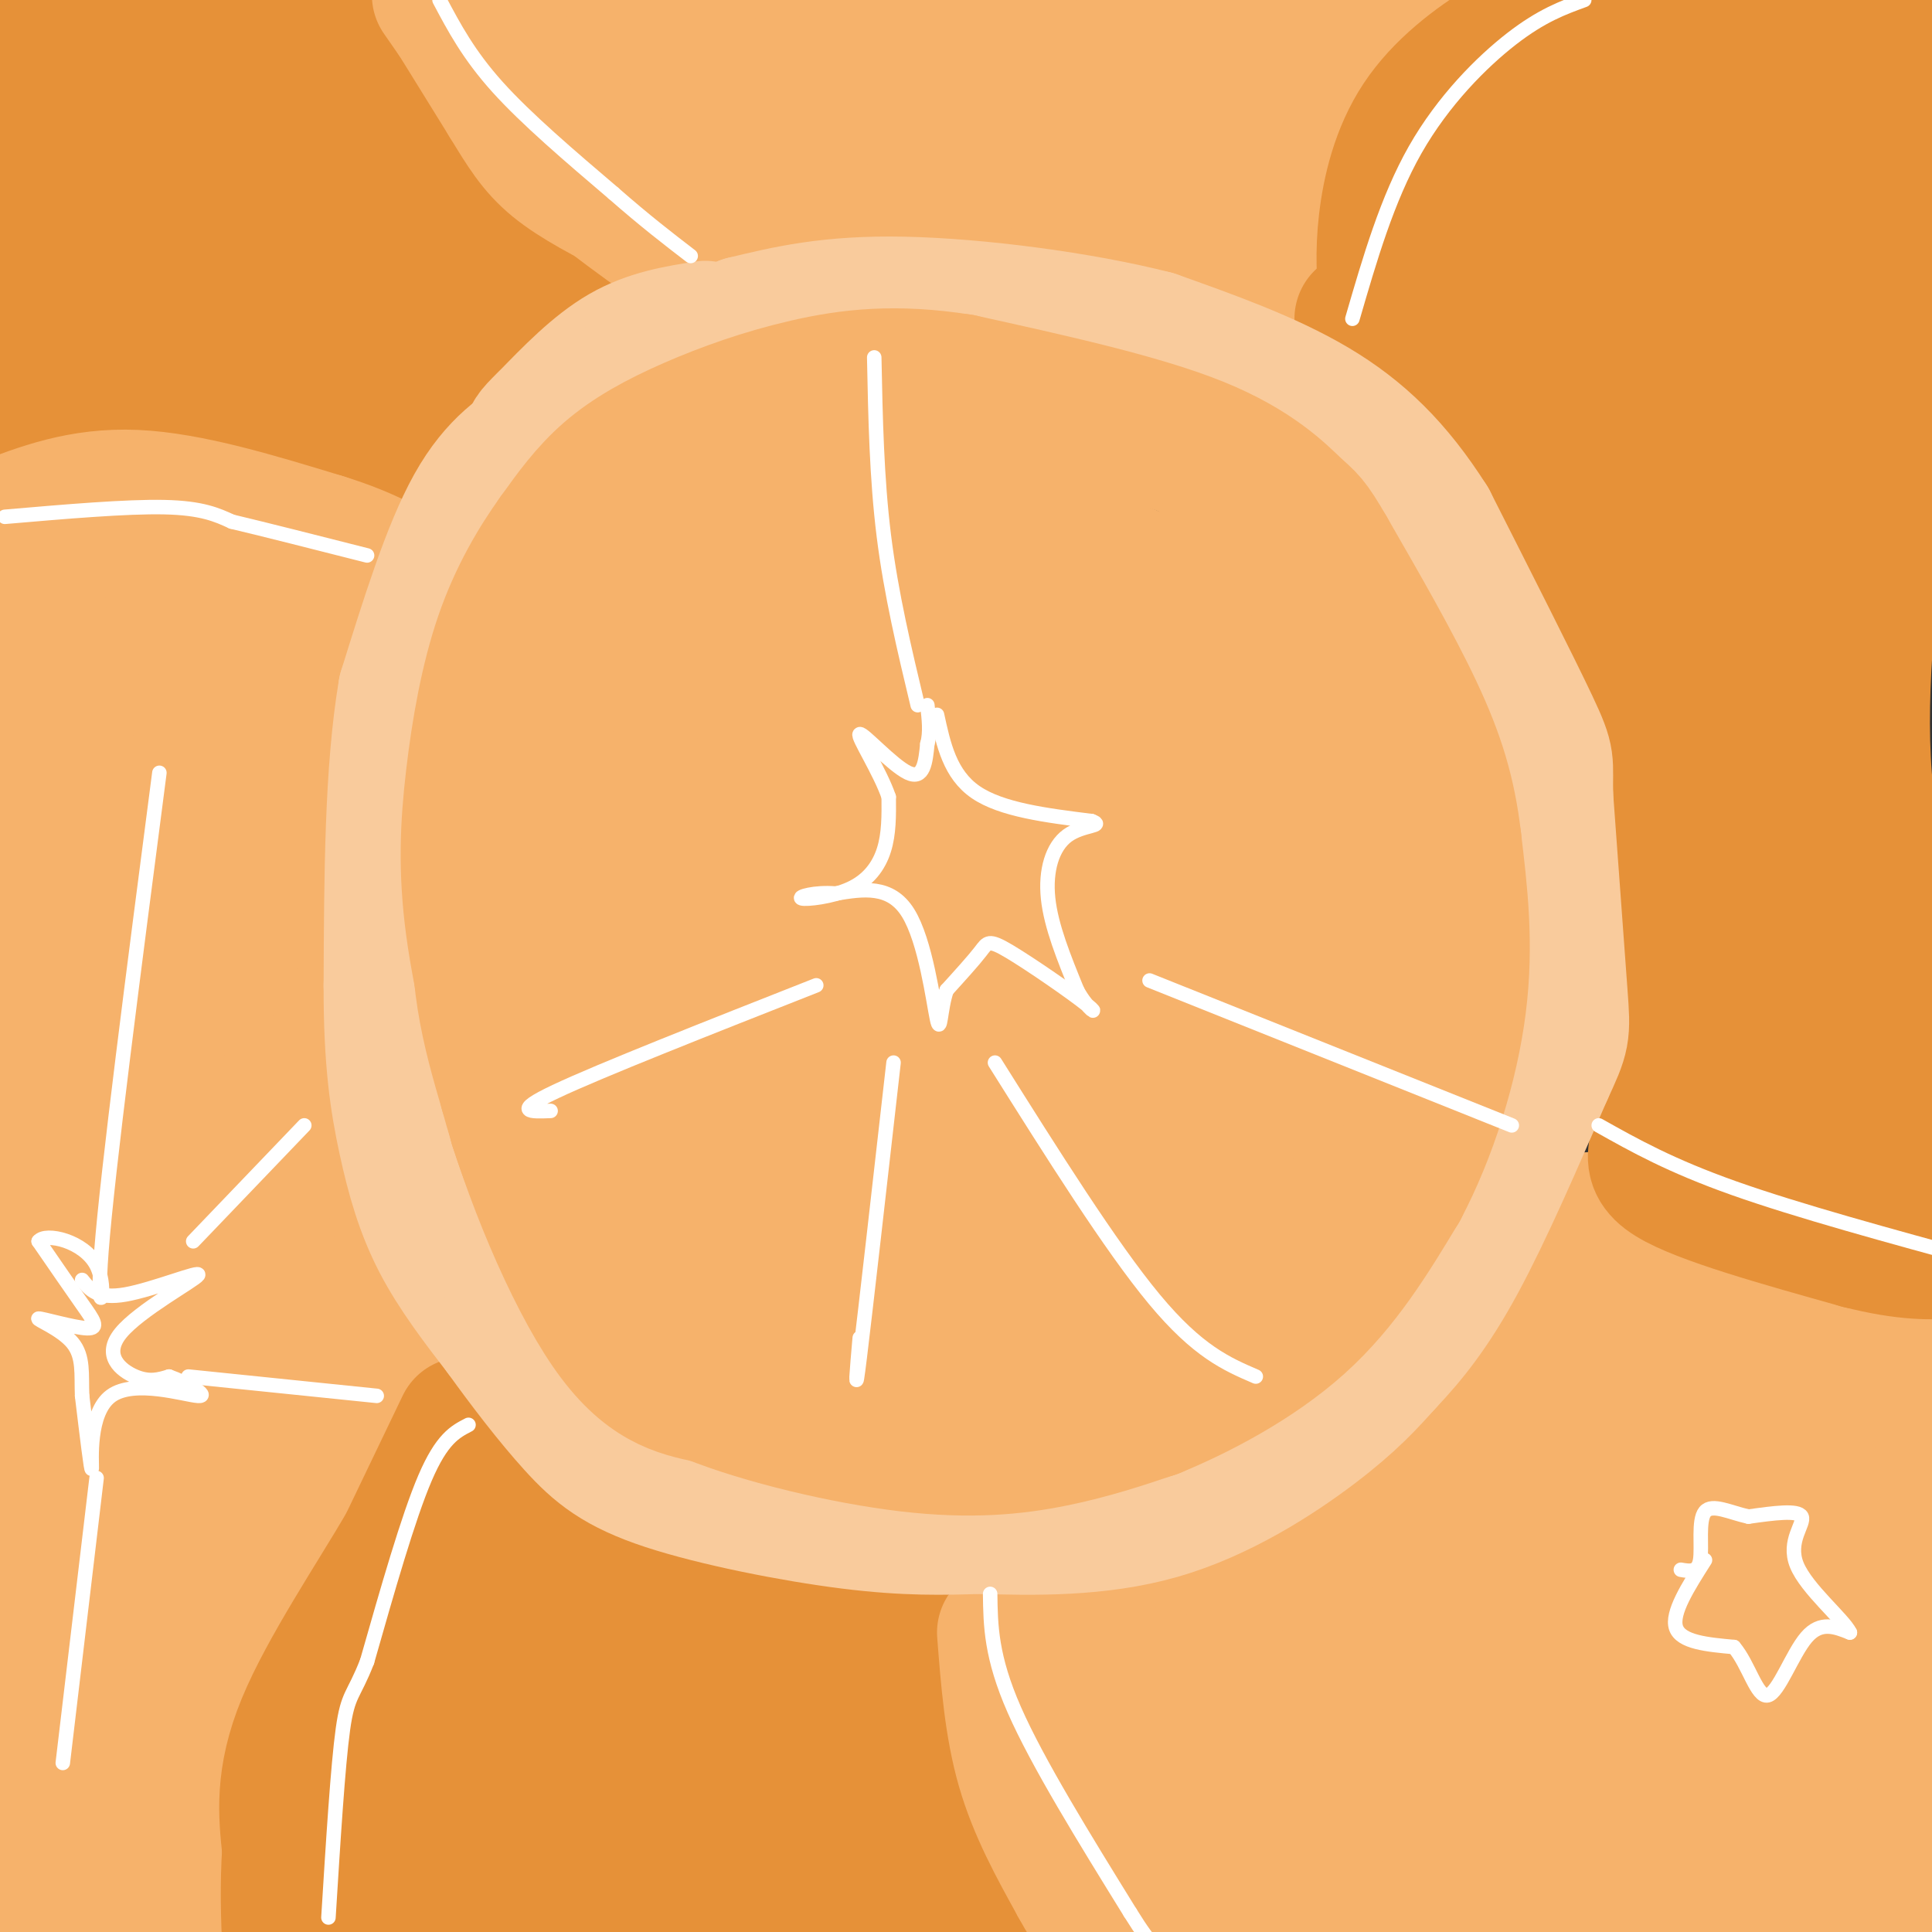 <svg viewBox='0 0 400 400' version='1.1' xmlns='http://www.w3.org/2000/svg' xmlns:xlink='http://www.w3.org/1999/xlink'><rect x="0" y="0" width="400" height="400" fill="#333333" stroke="none"/><g fill='none' stroke='#e69138' stroke-width='28' stroke-linecap='round' stroke-linejoin='round'><path d='M1,90c22.304,2.119 44.607,4.238 59,7c14.393,2.762 20.875,6.167 24,8c3.125,1.833 2.893,2.095 3,0c0.107,-2.095 0.554,-6.548 1,-11'/><path d='M88,94c1.316,-5.584 4.105,-14.043 10,-21c5.895,-6.957 14.895,-12.411 18,-16c3.105,-3.589 0.316,-5.311 -3,-8c-3.316,-2.689 -7.158,-6.344 -11,-10'/><path d='M102,39c-5.179,-3.262 -12.625,-6.417 -18,-14c-5.375,-7.583 -8.679,-19.595 -21,-24c-12.321,-4.405 -33.661,-1.202 -55,2'/><path d='M8,3c-10.440,1.012 -9.042,2.542 -6,0c3.042,-2.542 7.726,-9.155 9,3c1.274,12.155 -0.863,43.077 -3,74'/><path d='M8,80c-0.582,15.114 -0.539,15.900 0,3c0.539,-12.900 1.572,-39.487 3,-52c1.428,-12.513 3.250,-10.952 7,-13c3.750,-2.048 9.428,-7.703 12,-11c2.572,-3.297 2.039,-4.234 3,0c0.961,4.234 3.418,13.638 4,25c0.582,11.362 -0.709,24.681 -2,38'/><path d='M35,70c-1.063,12.570 -2.721,24.995 -2,14c0.721,-10.995 3.822,-45.411 7,-61c3.178,-15.589 6.432,-12.351 9,-11c2.568,1.351 4.448,0.815 6,4c1.552,3.185 2.776,10.093 4,17'/><path d='M59,33c0.829,14.579 0.903,42.526 3,51c2.097,8.474 6.219,-2.526 8,-16c1.781,-13.474 1.223,-29.421 2,-37c0.777,-7.579 2.888,-6.789 5,-6'/><path d='M77,25c1.607,-2.738 3.125,-6.583 4,7c0.875,13.583 1.107,44.595 4,51c2.893,6.405 8.446,-11.798 14,-30'/></g>
<g fill='none' stroke='#f6b26b' stroke-width='28' stroke-linecap='round' stroke-linejoin='round'><path d='M92,0c0.000,0.000 13.000,21.000 13,21'/><path d='M105,21c3.489,5.711 5.711,9.489 10,13c4.289,3.511 10.644,6.756 17,10'/><path d='M132,44c15.500,2.000 45.750,2.000 76,2'/><path d='M208,46c20.578,1.911 34.022,5.689 44,7c9.978,1.311 16.489,0.156 23,-1'/><path d='M275,52c5.356,-5.978 7.244,-20.422 13,-30c5.756,-9.578 15.378,-14.289 25,-19'/><path d='M313,3c-27.667,-2.667 -109.333,0.167 -191,3'/><path d='M122,6c-29.053,2.474 -6.185,7.160 2,10c8.185,2.840 1.689,3.833 8,7c6.311,3.167 25.430,8.506 37,11c11.570,2.494 15.591,2.141 26,0c10.409,-2.141 27.204,-6.071 44,-10'/><path d='M239,24c11.940,-2.464 19.792,-3.625 21,-5c1.208,-1.375 -4.226,-2.964 -19,-4c-14.774,-1.036 -38.887,-1.518 -63,-2'/><path d='M178,13c-9.861,2.038 -3.014,8.134 0,12c3.014,3.866 2.196,5.502 16,7c13.804,1.498 42.230,2.856 57,2c14.770,-0.856 15.885,-3.928 17,-7'/><path d='M268,27c-19.578,-2.600 -77.022,-5.600 -110,-9c-32.978,-3.400 -41.489,-7.200 -50,-11'/><path d='M108,7c-10.833,-3.167 -12.917,-5.583 -15,-8'/><path d='M95,0c0.000,0.000 41.000,44.000 41,44'/><path d='M136,44c8.333,9.000 8.667,9.500 9,10'/><path d='M145,54c-3.711,-1.867 -17.489,-11.533 -26,-19c-8.511,-7.467 -11.756,-12.733 -15,-18'/><path d='M104,17c-4.667,-6.000 -8.833,-12.000 -13,-18'/><path d='M1,114c0.000,0.000 31.000,1.000 31,1'/><path d='M32,115c8.911,-0.244 15.689,-1.356 24,0c8.311,1.356 18.156,5.178 28,9'/><path d='M84,124c2.889,2.511 -3.889,4.289 -9,14c-5.111,9.711 -8.556,27.356 -12,45'/><path d='M63,183c-2.345,6.655 -2.208,0.792 -3,6c-0.792,5.208 -2.512,21.488 0,37c2.512,15.512 9.256,30.256 16,45'/><path d='M76,271c4.267,8.733 6.933,8.067 5,13c-1.933,4.933 -8.467,15.467 -15,26'/><path d='M66,310c-7.356,13.822 -18.244,35.378 -24,50c-5.756,14.622 -6.378,22.311 -7,30'/><path d='M35,390c-1.500,7.167 -1.750,10.083 -2,13'/><path d='M24,403c-2.133,-5.644 -4.267,-11.289 -6,-15c-1.733,-3.711 -3.067,-5.489 2,-19c5.067,-13.511 16.533,-38.756 28,-64'/><path d='M48,305c5.107,-10.612 3.874,-5.144 4,-10c0.126,-4.856 1.611,-20.038 1,-28c-0.611,-7.962 -3.317,-8.703 -5,-19c-1.683,-10.297 -2.341,-30.148 -3,-50'/><path d='M45,198c1.178,-20.978 5.622,-48.422 6,-60c0.378,-11.578 -3.311,-7.289 -7,-3'/><path d='M44,135c-4.067,-1.978 -10.733,-5.422 -18,-6c-7.267,-0.578 -15.133,1.711 -23,4'/><path d='M3,133c-2.067,-0.267 4.267,-2.933 5,-6c0.733,-3.067 -4.133,-6.533 -9,-10'/><path d='M0,109c8.417,-3.250 16.833,-6.500 28,-6c11.167,0.500 25.083,4.750 39,9'/><path d='M67,112c9.667,3.000 14.333,6.000 19,9'/><path d='M86,121c-3.896,0.959 -23.136,-1.143 -33,-1c-9.864,0.143 -10.350,2.533 -14,9c-3.650,6.467 -10.463,17.012 -13,25c-2.537,7.988 -0.798,13.420 0,17c0.798,3.580 0.657,5.309 6,22c5.343,16.691 16.172,48.346 27,80'/><path d='M59,273c-0.786,-5.810 -16.250,-60.333 -24,-87c-7.750,-26.667 -7.786,-25.476 -10,-28c-2.214,-2.524 -6.607,-8.762 -11,-15'/><path d='M14,143c-1.833,30.000 -0.917,112.500 0,195'/><path d='M14,338c-0.107,37.679 -0.375,34.375 -3,37c-2.625,2.625 -7.607,11.179 -10,14c-2.393,2.821 -2.196,-0.089 -2,-3'/><path d='M0,371c12.070,-30.767 24.140,-61.534 29,-75c4.860,-13.466 2.509,-9.630 3,-17c0.491,-7.370 3.825,-25.946 3,-42c-0.825,-16.054 -5.807,-29.587 -8,-24c-2.193,5.587 -1.596,30.293 -1,55'/><path d='M26,268c-2.000,20.667 -6.500,44.833 -11,69'/></g>
<g fill='none' stroke='#e69138' stroke-width='28' stroke-linecap='round' stroke-linejoin='round'><path d='M96,295c0.000,0.000 -12.000,25.000 -12,25'/><path d='M84,320c-6.400,10.956 -16.400,25.844 -21,37c-4.600,11.156 -3.800,18.578 -3,26'/><path d='M60,383c-0.500,7.667 -0.250,13.833 0,20'/><path d='M60,403c0.133,-7.178 0.267,-14.356 1,-21c0.733,-6.644 2.067,-12.756 9,-25c6.933,-12.244 19.467,-30.622 32,-49'/><path d='M102,308c5.072,-9.581 1.751,-9.032 3,-5c1.249,4.032 7.067,11.547 12,17c4.933,5.453 8.981,8.844 17,12c8.019,3.156 20.010,6.078 32,9'/><path d='M166,341c10.044,0.067 19.156,-4.267 25,3c5.844,7.267 8.422,26.133 11,45'/><path d='M202,389c3.000,10.000 5.000,12.500 7,15'/><path d='M209,403c-6.649,-7.875 -13.298,-15.750 -18,-30c-4.702,-14.250 -7.458,-34.875 -10,-28c-2.542,6.875 -4.869,41.250 -6,54c-1.131,12.750 -1.065,3.875 -1,-5'/><path d='M174,394c-3.679,-13.500 -12.375,-44.750 -11,-43c1.375,1.750 12.821,36.500 13,42c0.179,5.500 -10.911,-18.250 -22,-42'/><path d='M154,351c-4.643,9.369 -5.250,53.792 -9,49c-3.750,-4.792 -10.643,-58.798 -16,-70c-5.357,-11.202 -9.179,20.399 -13,52'/><path d='M116,382c-3.711,-4.578 -6.489,-42.022 -11,-44c-4.511,-1.978 -10.756,31.511 -17,65'/><path d='M88,402c-0.833,-36.417 -1.667,-72.833 -4,-72c-2.333,0.833 -6.167,38.917 -10,77'/><path d='M86,403c10.548,-7.375 21.095,-14.750 29,-19c7.905,-4.250 13.167,-5.375 16,-2c2.833,3.375 3.238,11.250 2,15c-1.238,3.750 -4.119,3.375 -7,3'/><path d='M126,400c-2.911,0.378 -6.689,-0.178 -7,0c-0.311,0.178 2.844,1.089 6,2'/></g>
<g fill='none' stroke='#f6b26b' stroke-width='28' stroke-linecap='round' stroke-linejoin='round'><path d='M208,338c0.750,9.667 1.500,19.333 4,28c2.500,8.667 6.750,16.333 11,24'/><path d='M223,390c3.333,6.167 6.167,9.583 9,13'/><path d='M237,403c0.000,0.000 0.100,0.100 0.1,0.1'/><path d='M214,340c10.267,-2.311 20.533,-4.622 32,-10c11.467,-5.378 24.133,-13.822 32,-20c7.867,-6.178 10.933,-10.089 14,-14'/><path d='M292,296c8.000,-9.500 21.000,-26.250 34,-43'/><path d='M326,253c11.378,-3.178 22.822,10.378 36,17c13.178,6.622 28.089,6.311 43,6'/><path d='M245,352c-2.750,3.732 -5.500,7.464 -8,9c-2.500,1.536 -4.750,0.875 0,9c4.750,8.125 16.500,25.036 20,30c3.500,4.964 -1.250,-2.018 -6,-9'/><path d='M251,391c-5.980,-7.446 -17.931,-21.561 -23,-28c-5.069,-6.439 -3.254,-5.204 -3,-7c0.254,-1.796 -1.051,-6.625 2,-8c3.051,-1.375 10.457,0.704 13,0c2.543,-0.704 0.223,-4.189 4,4c3.777,8.189 13.651,28.054 20,39c6.349,10.946 9.175,12.973 12,15'/><path d='M281,401c-9.423,-29.405 -18.845,-58.810 -22,-71c-3.155,-12.190 -0.042,-7.167 9,11c9.042,18.167 24.012,49.476 30,61c5.988,11.524 2.994,3.262 0,-5'/><path d='M298,397c-2.794,-7.920 -9.779,-25.219 -14,-40c-4.221,-14.781 -5.678,-27.044 -5,-31c0.678,-3.956 3.490,0.397 8,15c4.510,14.603 10.717,39.458 13,44c2.283,4.542 0.641,-11.229 -1,-27'/><path d='M299,358c-0.631,-15.107 -1.708,-39.375 0,-52c1.708,-12.625 6.202,-13.607 12,-17c5.798,-3.393 12.899,-9.196 20,-15'/><path d='M331,274c4.048,-2.429 4.167,-1.000 6,0c1.833,1.000 5.381,1.571 1,11c-4.381,9.429 -16.690,27.714 -29,46'/><path d='M309,331c-6.566,12.466 -8.482,20.630 -9,25c-0.518,4.370 0.360,4.946 0,13c-0.360,8.054 -1.960,23.587 7,12c8.960,-11.587 28.480,-50.293 48,-89'/><path d='M355,292c7.952,-12.714 3.833,0.000 4,4c0.167,4.000 4.619,-0.714 -1,16c-5.619,16.714 -21.310,54.857 -37,93'/><path d='M336,396c8.327,-14.215 16.654,-28.431 23,-45c6.346,-16.569 10.711,-35.493 15,-47c4.289,-11.507 8.501,-15.598 11,-14c2.499,1.598 3.285,8.885 1,20c-2.285,11.115 -7.643,26.057 -13,41'/><path d='M373,351c-3.227,8.442 -4.794,9.047 -5,18c-0.206,8.953 0.950,26.255 3,31c2.050,4.745 4.993,-3.068 9,-12c4.007,-8.932 9.079,-18.982 13,-35c3.921,-16.018 6.692,-38.005 8,-46c1.308,-7.995 1.154,-1.997 1,4'/><path d='M402,311c0.590,6.633 1.564,21.217 0,38c-1.564,16.783 -5.667,35.767 -10,45c-4.333,9.233 -8.897,8.717 -15,8c-6.103,-0.717 -13.744,-1.633 -17,-1c-3.256,0.633 -2.128,2.817 -1,5'/></g>
<g fill='none' stroke='#e69138' stroke-width='28' stroke-linecap='round' stroke-linejoin='round'><path d='M282,66c0.000,0.000 38.000,46.000 38,46'/><path d='M320,112c7.571,9.167 7.500,9.083 11,17c3.500,7.917 10.571,23.833 14,35c3.429,11.167 3.214,17.583 3,24'/><path d='M348,188c0.167,10.667 -0.917,25.333 -2,40'/><path d='M346,228c-2.044,9.200 -6.156,12.200 0,16c6.156,3.800 22.578,8.400 39,13'/><path d='M385,257c9.833,2.500 14.917,2.250 20,2'/><path d='M287,62c-0.369,-4.810 -0.738,-9.619 0,-16c0.738,-6.381 2.583,-14.333 7,-21c4.417,-6.667 11.405,-12.048 18,-16c6.595,-3.952 12.798,-6.476 19,-9'/><path d='M303,53c-1.821,6.565 -3.643,13.131 -2,9c1.643,-4.131 6.750,-18.958 10,-27c3.250,-8.042 4.643,-9.298 12,-14c7.357,-4.702 20.679,-12.851 34,-21'/><path d='M363,2c-17.111,11.333 -34.222,22.667 -45,37c-10.778,14.333 -15.222,31.667 -13,33c2.222,1.333 11.111,-13.333 20,-28'/><path d='M325,44c9.815,-10.801 24.352,-23.802 34,-31c9.648,-7.198 14.405,-8.592 17,-8c2.595,0.592 3.027,3.169 -5,13c-8.027,9.831 -24.514,26.915 -41,44'/><path d='M330,62c-9.500,11.726 -12.750,19.042 -8,15c4.750,-4.042 17.500,-19.440 31,-31c13.500,-11.560 27.750,-19.280 42,-27'/><path d='M395,19c6.869,-6.298 3.042,-8.542 1,-12c-2.042,-3.458 -2.298,-8.131 -6,-7c-3.702,1.131 -10.851,8.065 -18,15'/><path d='M372,15c-9.423,12.148 -23.979,35.019 -31,47c-7.021,11.981 -6.506,13.072 -7,18c-0.494,4.928 -1.998,13.694 -1,16c0.998,2.306 4.499,-1.847 8,-6'/><path d='M341,90c7.156,-5.511 21.044,-16.289 33,-24c11.956,-7.711 21.978,-12.356 32,-17'/><path d='M397,37c-6.337,-1.949 -12.674,-3.898 -18,-6c-5.326,-2.102 -9.639,-4.357 -17,3c-7.361,7.357 -17.768,24.325 -22,37c-4.232,12.675 -2.289,21.057 -2,25c0.289,3.943 -1.076,3.446 2,2c3.076,-1.446 10.593,-3.842 22,-11c11.407,-7.158 26.703,-19.079 42,-31'/><path d='M403,53c-4.512,-0.976 -9.023,-1.952 -16,-1c-6.977,0.952 -16.419,3.832 -22,6c-5.581,2.168 -7.300,3.622 -9,8c-1.700,4.378 -3.381,11.679 -4,18c-0.619,6.321 -0.177,11.663 9,12c9.177,0.337 27.088,-4.332 45,-9'/><path d='M402,79c-13.297,2.708 -26.595,5.415 -33,8c-6.405,2.585 -5.918,5.047 -7,11c-1.082,5.953 -3.735,15.396 -5,20c-1.265,4.604 -1.143,4.368 2,6c3.143,1.632 9.308,5.132 13,4c3.692,-1.132 4.912,-6.895 4,-11c-0.912,-4.105 -3.956,-6.553 -7,-9'/><path d='M369,108c-1.826,-1.673 -2.892,-1.356 -6,0c-3.108,1.356 -8.260,3.750 -6,16c2.260,12.250 11.931,34.357 12,31c0.069,-3.357 -9.466,-32.179 -19,-61'/><path d='M350,94c2.298,2.500 17.542,39.250 24,69c6.458,29.750 4.131,52.500 2,63c-2.131,10.500 -4.065,8.750 -6,7'/><path d='M370,233c-2.353,-2.461 -5.235,-12.112 -8,-16c-2.765,-3.888 -5.411,-2.011 0,-19c5.411,-16.989 18.880,-52.843 24,-74c5.120,-21.157 1.891,-27.616 0,-19c-1.891,8.616 -2.446,32.308 -3,56'/><path d='M383,161c-1.667,22.711 -4.333,51.489 -4,65c0.333,13.511 3.667,11.756 7,10'/><path d='M386,236c3.175,1.470 7.614,0.147 10,-4c2.386,-4.147 2.719,-11.116 0,-23c-2.719,-11.884 -8.491,-28.681 -10,-48c-1.509,-19.319 1.246,-41.159 4,-63'/><path d='M390,98c-2.155,3.202 -9.542,42.708 -15,66c-5.458,23.292 -8.988,30.369 -13,38c-4.012,7.631 -8.506,15.815 -13,24'/><path d='M349,226c0.065,3.314 6.729,-0.400 10,-7c3.271,-6.600 3.150,-16.085 3,-31c-0.150,-14.915 -0.329,-35.262 -4,-53c-3.671,-17.738 -10.836,-32.869 -18,-48'/></g>
<g fill='none' stroke='#f9cb9c' stroke-width='28' stroke-linecap='round' stroke-linejoin='round'><path d='M146,68c-5.750,0.917 -11.500,1.833 -17,5c-5.500,3.167 -10.750,8.583 -16,14'/><path d='M113,87c-3.167,3.000 -3.083,3.500 -3,4'/><path d='M134,77c0.000,0.000 -28.000,25.000 -28,25'/><path d='M106,102c-5.750,7.083 -6.125,12.292 -7,13c-0.875,0.708 -2.250,-3.083 -1,-7c1.250,-3.917 5.125,-7.958 9,-12'/><path d='M107,96c6.200,-5.600 17.200,-13.600 19,-15c1.800,-1.400 -5.600,3.800 -13,9'/><path d='M113,90c-4.733,3.044 -10.067,6.156 -15,15c-4.933,8.844 -9.467,23.422 -14,38'/><path d='M84,143c-2.833,16.500 -2.917,38.750 -3,61'/><path d='M81,204c-0.048,15.655 1.333,24.292 3,32c1.667,7.708 3.619,14.488 7,21c3.381,6.512 8.190,12.756 13,19'/><path d='M104,276c4.777,6.640 10.219,13.738 15,19c4.781,5.262 8.903,8.686 19,12c10.097,3.314 26.171,6.518 38,8c11.829,1.482 19.415,1.241 27,1'/><path d='M203,316c10.821,0.321 24.375,0.625 37,-3c12.625,-3.625 24.321,-11.179 32,-17c7.679,-5.821 11.339,-9.911 15,-14'/><path d='M287,282c4.867,-5.111 9.533,-10.889 15,-21c5.467,-10.111 11.733,-24.556 18,-39'/><path d='M320,222c3.600,-7.800 3.600,-7.800 3,-16c-0.600,-8.200 -1.800,-24.600 -3,-41'/><path d='M320,165c-0.200,-7.844 0.800,-6.956 -3,-15c-3.800,-8.044 -12.400,-25.022 -21,-42'/><path d='M296,108c-7.133,-11.244 -14.467,-18.356 -24,-24c-9.533,-5.644 -21.267,-9.822 -33,-14'/><path d='M239,70c-15.222,-3.911 -36.778,-6.689 -52,-7c-15.222,-0.311 -24.111,1.844 -33,4'/><path d='M154,67c-12.333,5.333 -26.667,16.667 -41,28'/></g>
<g fill='none' stroke='#f6b26b' stroke-width='28' stroke-linecap='round' stroke-linejoin='round'><path d='M149,114c-3.753,-2.305 -7.506,-4.609 -13,-2c-5.494,2.609 -12.730,10.132 -17,15c-4.270,4.868 -5.573,7.080 -6,15c-0.427,7.920 0.021,21.549 0,22c-0.021,0.451 -0.510,-12.274 -1,-25'/><path d='M112,139c0.560,-5.655 2.458,-7.292 7,-12c4.542,-4.708 11.726,-12.488 22,-19c10.274,-6.512 23.637,-11.756 37,-17'/><path d='M178,91c4.378,-3.214 -3.177,-2.748 -11,-1c-7.823,1.748 -15.914,4.778 -23,9c-7.086,4.222 -13.167,9.635 -18,16c-4.833,6.365 -8.416,13.683 -12,21'/><path d='M114,136c-4.622,8.156 -10.178,18.044 -12,31c-1.822,12.956 0.089,28.978 2,45'/><path d='M104,212c-0.220,7.766 -1.770,4.679 1,11c2.770,6.321 9.861,22.048 14,31c4.139,8.952 5.325,11.129 10,14c4.675,2.871 12.837,6.435 21,10'/><path d='M150,278c10.156,3.956 25.044,8.844 40,11c14.956,2.156 29.978,1.578 45,1'/><path d='M235,290c11.207,-1.207 16.726,-4.726 21,-8c4.274,-3.274 7.305,-6.305 12,-12c4.695,-5.695 11.056,-14.056 15,-21c3.944,-6.944 5.472,-12.472 7,-18'/><path d='M290,231c2.298,-8.512 4.542,-20.792 6,-29c1.458,-8.208 2.131,-12.345 0,-21c-2.131,-8.655 -7.065,-21.827 -12,-35'/><path d='M284,146c-3.547,-9.561 -6.415,-15.965 -12,-24c-5.585,-8.035 -13.888,-17.702 -19,-23c-5.112,-5.298 -7.032,-6.228 -14,-8c-6.968,-1.772 -18.984,-4.386 -31,-7'/><path d='M208,84c-9.383,-1.373 -17.340,-1.306 -25,0c-7.660,1.306 -15.024,3.852 -25,10c-9.976,6.148 -22.565,15.900 -30,23c-7.435,7.100 -9.718,11.550 -12,16'/><path d='M116,133c-5.644,11.956 -13.756,33.844 -16,51c-2.244,17.156 1.378,29.578 5,42'/><path d='M105,226c4.511,16.800 13.289,37.800 21,49c7.711,11.200 14.356,12.600 21,14'/><path d='M147,289c10.988,4.417 27.958,8.458 41,10c13.042,1.542 22.155,0.583 30,-1c7.845,-1.583 14.423,-3.792 21,-6'/><path d='M239,292c9.000,-3.689 21.000,-9.911 30,-18c9.000,-8.089 15.000,-18.044 21,-28'/><path d='M290,246c5.978,-11.289 10.422,-25.511 12,-38c1.578,-12.489 0.289,-23.244 -1,-34'/><path d='M301,174c-1.133,-9.822 -3.467,-17.378 -8,-27c-4.533,-9.622 -11.267,-21.311 -18,-33'/><path d='M275,114c-3.762,-6.524 -4.167,-6.333 -7,-9c-2.833,-2.667 -8.095,-8.190 -20,-13c-11.905,-4.810 -30.452,-8.905 -49,-13'/><path d='M199,79c-13.609,-2.152 -23.132,-1.030 -32,1c-8.868,2.030 -17.080,4.970 -24,8c-6.920,3.030 -12.549,6.152 -17,10c-4.451,3.848 -7.726,8.424 -11,13'/><path d='M115,111c-3.858,5.373 -8.003,12.306 -11,21c-2.997,8.694 -4.845,19.148 -6,29c-1.155,9.852 -1.616,19.100 0,31c1.616,11.900 5.308,26.450 9,41'/><path d='M107,233c4.026,12.618 9.590,23.663 15,31c5.410,7.337 10.667,10.967 18,14c7.333,3.033 16.744,5.471 22,7c5.256,1.529 6.359,2.151 15,0c8.641,-2.151 24.821,-7.076 41,-12'/><path d='M218,273c11.504,-4.545 19.764,-9.909 26,-16c6.236,-6.091 10.448,-12.909 14,-19c3.552,-6.091 6.443,-11.455 7,-22c0.557,-10.545 -1.222,-26.273 -3,-42'/><path d='M262,174c-3.984,-16.098 -12.445,-35.343 -18,-45c-5.555,-9.657 -8.204,-9.726 -14,-12c-5.796,-2.274 -14.739,-6.754 -21,-9c-6.261,-2.246 -9.839,-2.259 -17,0c-7.161,2.259 -17.903,6.788 -26,15c-8.097,8.212 -13.548,20.106 -19,32'/><path d='M147,155c-3.934,9.608 -4.270,17.628 -4,30c0.270,12.372 1.146,29.097 3,41c1.854,11.903 4.687,18.984 9,27c4.313,8.016 10.106,16.966 17,22c6.894,5.034 14.889,6.154 21,7c6.111,0.846 10.338,1.420 15,0c4.662,-1.420 9.761,-4.834 15,-14c5.239,-9.166 10.620,-24.083 16,-39'/><path d='M239,229c3.542,-9.245 4.397,-12.857 5,-17c0.603,-4.143 0.954,-8.815 -1,-17c-1.954,-8.185 -6.214,-19.881 -12,-31c-5.786,-11.119 -13.097,-21.661 -20,-28c-6.903,-6.339 -13.397,-8.476 -18,-11c-4.603,-2.524 -7.315,-5.435 -15,-3c-7.685,2.435 -20.342,10.218 -33,18'/><path d='M145,140c-6.756,4.376 -7.147,6.315 -9,10c-1.853,3.685 -5.169,9.117 -7,19c-1.831,9.883 -2.179,24.219 -1,36c1.179,11.781 3.884,21.008 8,31c4.116,9.992 9.644,20.750 20,28c10.356,7.250 25.540,10.992 32,13c6.460,2.008 4.195,2.280 9,0c4.805,-2.280 16.678,-7.114 23,-11c6.322,-3.886 7.092,-6.825 10,-15c2.908,-8.175 7.954,-21.588 13,-35'/><path d='M243,216c0.904,-12.110 -3.335,-24.885 -9,-36c-5.665,-11.115 -12.755,-20.568 -21,-28c-8.245,-7.432 -17.644,-12.841 -29,-16c-11.356,-3.159 -24.667,-4.069 -31,-4c-6.333,0.069 -5.686,1.116 -8,9c-2.314,7.884 -7.590,22.604 -10,33c-2.410,10.396 -1.955,16.467 -1,23c0.955,6.533 2.411,13.528 7,22c4.589,8.472 12.311,18.421 22,25c9.689,6.579 21.344,9.790 33,13'/><path d='M196,257c8.310,1.392 12.584,-1.629 17,-2c4.416,-0.371 8.973,1.907 14,-9c5.027,-10.907 10.523,-35.001 10,-51c-0.523,-15.999 -7.066,-23.905 -12,-30c-4.934,-6.095 -8.261,-10.380 -13,-14c-4.739,-3.620 -10.892,-6.574 -17,-8c-6.108,-1.426 -12.173,-1.323 -17,-1c-4.827,0.323 -8.418,0.866 -12,4c-3.582,3.134 -7.156,8.861 -11,17c-3.844,8.139 -7.958,18.691 -5,32c2.958,13.309 12.988,29.374 21,38c8.012,8.626 14.006,9.813 20,11'/><path d='M191,244c8.042,2.744 18.146,4.102 26,3c7.854,-1.102 13.459,-4.666 17,-10c3.541,-5.334 5.017,-12.438 7,-18c1.983,-5.562 4.471,-9.583 1,-19c-3.471,-9.417 -12.903,-24.230 -21,-33c-8.097,-8.770 -14.861,-11.497 -22,-12c-7.139,-0.503 -14.653,1.219 -21,6c-6.347,4.781 -11.528,12.623 -14,17c-2.472,4.377 -2.235,5.289 -2,10c0.235,4.711 0.469,13.221 3,20c2.531,6.779 7.359,11.827 11,15c3.641,3.173 6.096,4.470 14,6c7.904,1.530 21.258,3.294 29,1c7.742,-2.294 9.871,-8.647 12,-15'/><path d='M231,215c2.055,-5.284 1.193,-10.995 0,-17c-1.193,-6.005 -2.717,-12.303 -9,-18c-6.283,-5.697 -17.324,-10.791 -22,-13c-4.676,-2.209 -2.989,-1.531 -6,2c-3.011,3.531 -10.722,9.916 -14,16c-3.278,6.084 -2.123,11.869 -2,15c0.123,3.131 -0.788,3.608 3,8c3.788,4.392 12.273,12.697 21,15c8.727,2.303 17.695,-1.397 22,-4c4.305,-2.603 3.948,-4.110 4,-9c0.052,-4.890 0.514,-13.163 -1,-19c-1.514,-5.837 -5.004,-9.239 -8,-11c-2.996,-1.761 -5.498,-1.880 -8,-2'/><path d='M211,178c-2.790,1.302 -5.764,5.557 -8,11c-2.236,5.443 -3.735,12.074 0,16c3.735,3.926 12.705,5.146 18,8c5.295,2.854 6.914,7.342 12,-1c5.086,-8.342 13.639,-29.515 17,-40c3.361,-10.485 1.532,-10.281 -2,-15c-3.532,-4.719 -8.766,-14.359 -14,-24'/><path d='M234,133c5.378,-0.477 25.823,10.330 36,16c10.177,5.670 10.087,6.202 11,8c0.913,1.798 2.830,4.860 4,8c1.170,3.140 1.592,6.357 1,12c-0.592,5.643 -2.198,13.712 -7,25c-4.802,11.288 -12.801,25.797 -14,24c-1.199,-1.797 4.400,-19.898 10,-38'/><path d='M275,188c1.867,-6.844 1.533,-4.956 -1,-7c-2.533,-2.044 -7.267,-8.022 -12,-14'/></g>
<g fill='none' stroke='#ffffff' stroke-width='3' stroke-linecap='round' stroke-linejoin='round'><path d='M194,148c1.333,6.167 2.667,12.333 8,16c5.333,3.667 14.667,4.833 24,6'/><path d='M226,170c2.893,1.060 -1.875,0.708 -5,3c-3.125,2.292 -4.607,7.226 -4,13c0.607,5.774 3.304,12.387 6,19'/><path d='M223,205c2.278,4.260 4.971,5.410 2,3c-2.971,-2.410 -11.608,-8.380 -16,-11c-4.392,-2.620 -4.541,-1.892 -6,0c-1.459,1.892 -4.230,4.946 -7,8'/><path d='M196,205c-1.357,3.857 -1.250,9.500 -2,6c-0.750,-3.500 -2.357,-16.143 -6,-22c-3.643,-5.857 -9.321,-4.929 -15,-4'/><path d='M173,185c-4.404,-0.364 -7.912,0.727 -7,1c0.912,0.273 6.246,-0.273 10,-2c3.754,-1.727 5.930,-4.636 7,-8c1.070,-3.364 1.035,-7.182 1,-11'/><path d='M184,165c-1.750,-5.190 -6.625,-12.667 -6,-13c0.625,-0.333 6.750,6.476 10,8c3.250,1.524 3.625,-2.238 4,-6'/><path d='M192,154c0.667,-2.333 0.333,-5.167 0,-8'/><path d='M181,74c0.250,12.500 0.500,25.000 2,37c1.500,12.000 4.250,23.500 7,35'/><path d='M353,323c-3.500,5.500 -7.000,11.000 -6,14c1.000,3.000 6.500,3.500 12,4'/><path d='M359,341c3.071,3.583 4.750,10.542 7,10c2.250,-0.542 5.071,-8.583 8,-12c2.929,-3.417 5.964,-2.208 9,-1'/><path d='M383,338c-1.286,-2.726 -9.000,-9.042 -11,-14c-2.000,-4.958 1.714,-8.560 1,-10c-0.714,-1.440 -5.857,-0.720 -11,0'/><path d='M362,314c-3.726,-0.798 -7.542,-2.792 -9,-1c-1.458,1.792 -0.560,7.369 -1,10c-0.440,2.631 -2.220,2.315 -4,2'/><path d='M205,330c0.083,6.500 0.167,13.000 5,24c4.833,11.000 14.417,26.500 24,42'/><path d='M234,396c5.022,8.089 5.578,7.311 7,7c1.422,-0.311 3.711,-0.156 6,0'/><path d='M331,233c7.417,4.167 14.833,8.333 28,13c13.167,4.667 32.083,9.833 51,15'/><path d='M280,66c3.600,-12.400 7.200,-24.800 13,-35c5.800,-10.200 13.800,-18.200 20,-23c6.200,-4.800 10.600,-6.400 15,-8'/><path d='M91,0c3.000,5.667 6.000,11.333 12,18c6.000,6.667 15.000,14.333 24,22'/><path d='M127,40c6.667,5.833 11.333,9.417 16,13'/><path d='M1,107c12.583,-1.083 25.167,-2.167 33,-2c7.833,0.167 10.917,1.583 14,3'/><path d='M48,108c7.000,1.667 17.500,4.333 28,7'/><path d='M97,295c-2.750,1.417 -5.500,2.833 -9,11c-3.500,8.167 -7.750,23.083 -12,38'/><path d='M76,344c-2.844,7.289 -3.956,6.511 -5,14c-1.044,7.489 -2.022,23.244 -3,39'/><path d='M17,265c1.608,2.013 3.215,4.026 9,3c5.785,-1.026 15.746,-5.089 15,-4c-0.746,1.089 -12.201,7.332 -16,12c-3.799,4.668 0.057,7.762 3,9c2.943,1.238 4.971,0.619 7,0'/><path d='M35,285c3.475,1.193 8.663,4.175 6,4c-2.663,-0.175 -13.179,-3.509 -18,0c-4.821,3.509 -3.949,13.860 -4,15c-0.051,1.140 -1.026,-6.930 -2,-15'/><path d='M17,289c-0.179,-4.466 0.375,-8.130 -2,-11c-2.375,-2.870 -7.678,-4.944 -7,-5c0.678,-0.056 7.336,1.908 10,2c2.664,0.092 1.332,-1.688 -1,-5c-2.332,-3.312 -5.666,-8.156 -9,-13'/><path d='M8,257c1.405,-1.881 9.417,-0.083 12,5c2.583,5.083 -0.262,13.452 1,-3c1.262,-16.452 6.631,-57.726 12,-99'/><path d='M20,306c0.000,0.000 -7.000,59.000 -7,59'/><path d='M39,285c0.000,0.000 39.000,4.000 39,4'/><path d='M40,257c0.000,0.000 23.000,-24.000 23,-24'/><path d='M169,204c-22.417,8.833 -44.833,17.667 -54,22c-9.167,4.333 -5.083,4.167 -1,4'/><path d='M185,220c-2.917,25.750 -5.833,51.500 -7,61c-1.167,9.500 -0.583,2.750 0,-4'/><path d='M206,220c12.000,19.083 24.000,38.167 33,49c9.000,10.833 15.000,13.417 21,16'/><path d='M238,203c0.000,0.000 75.000,30.000 75,30'/></g>
</svg>